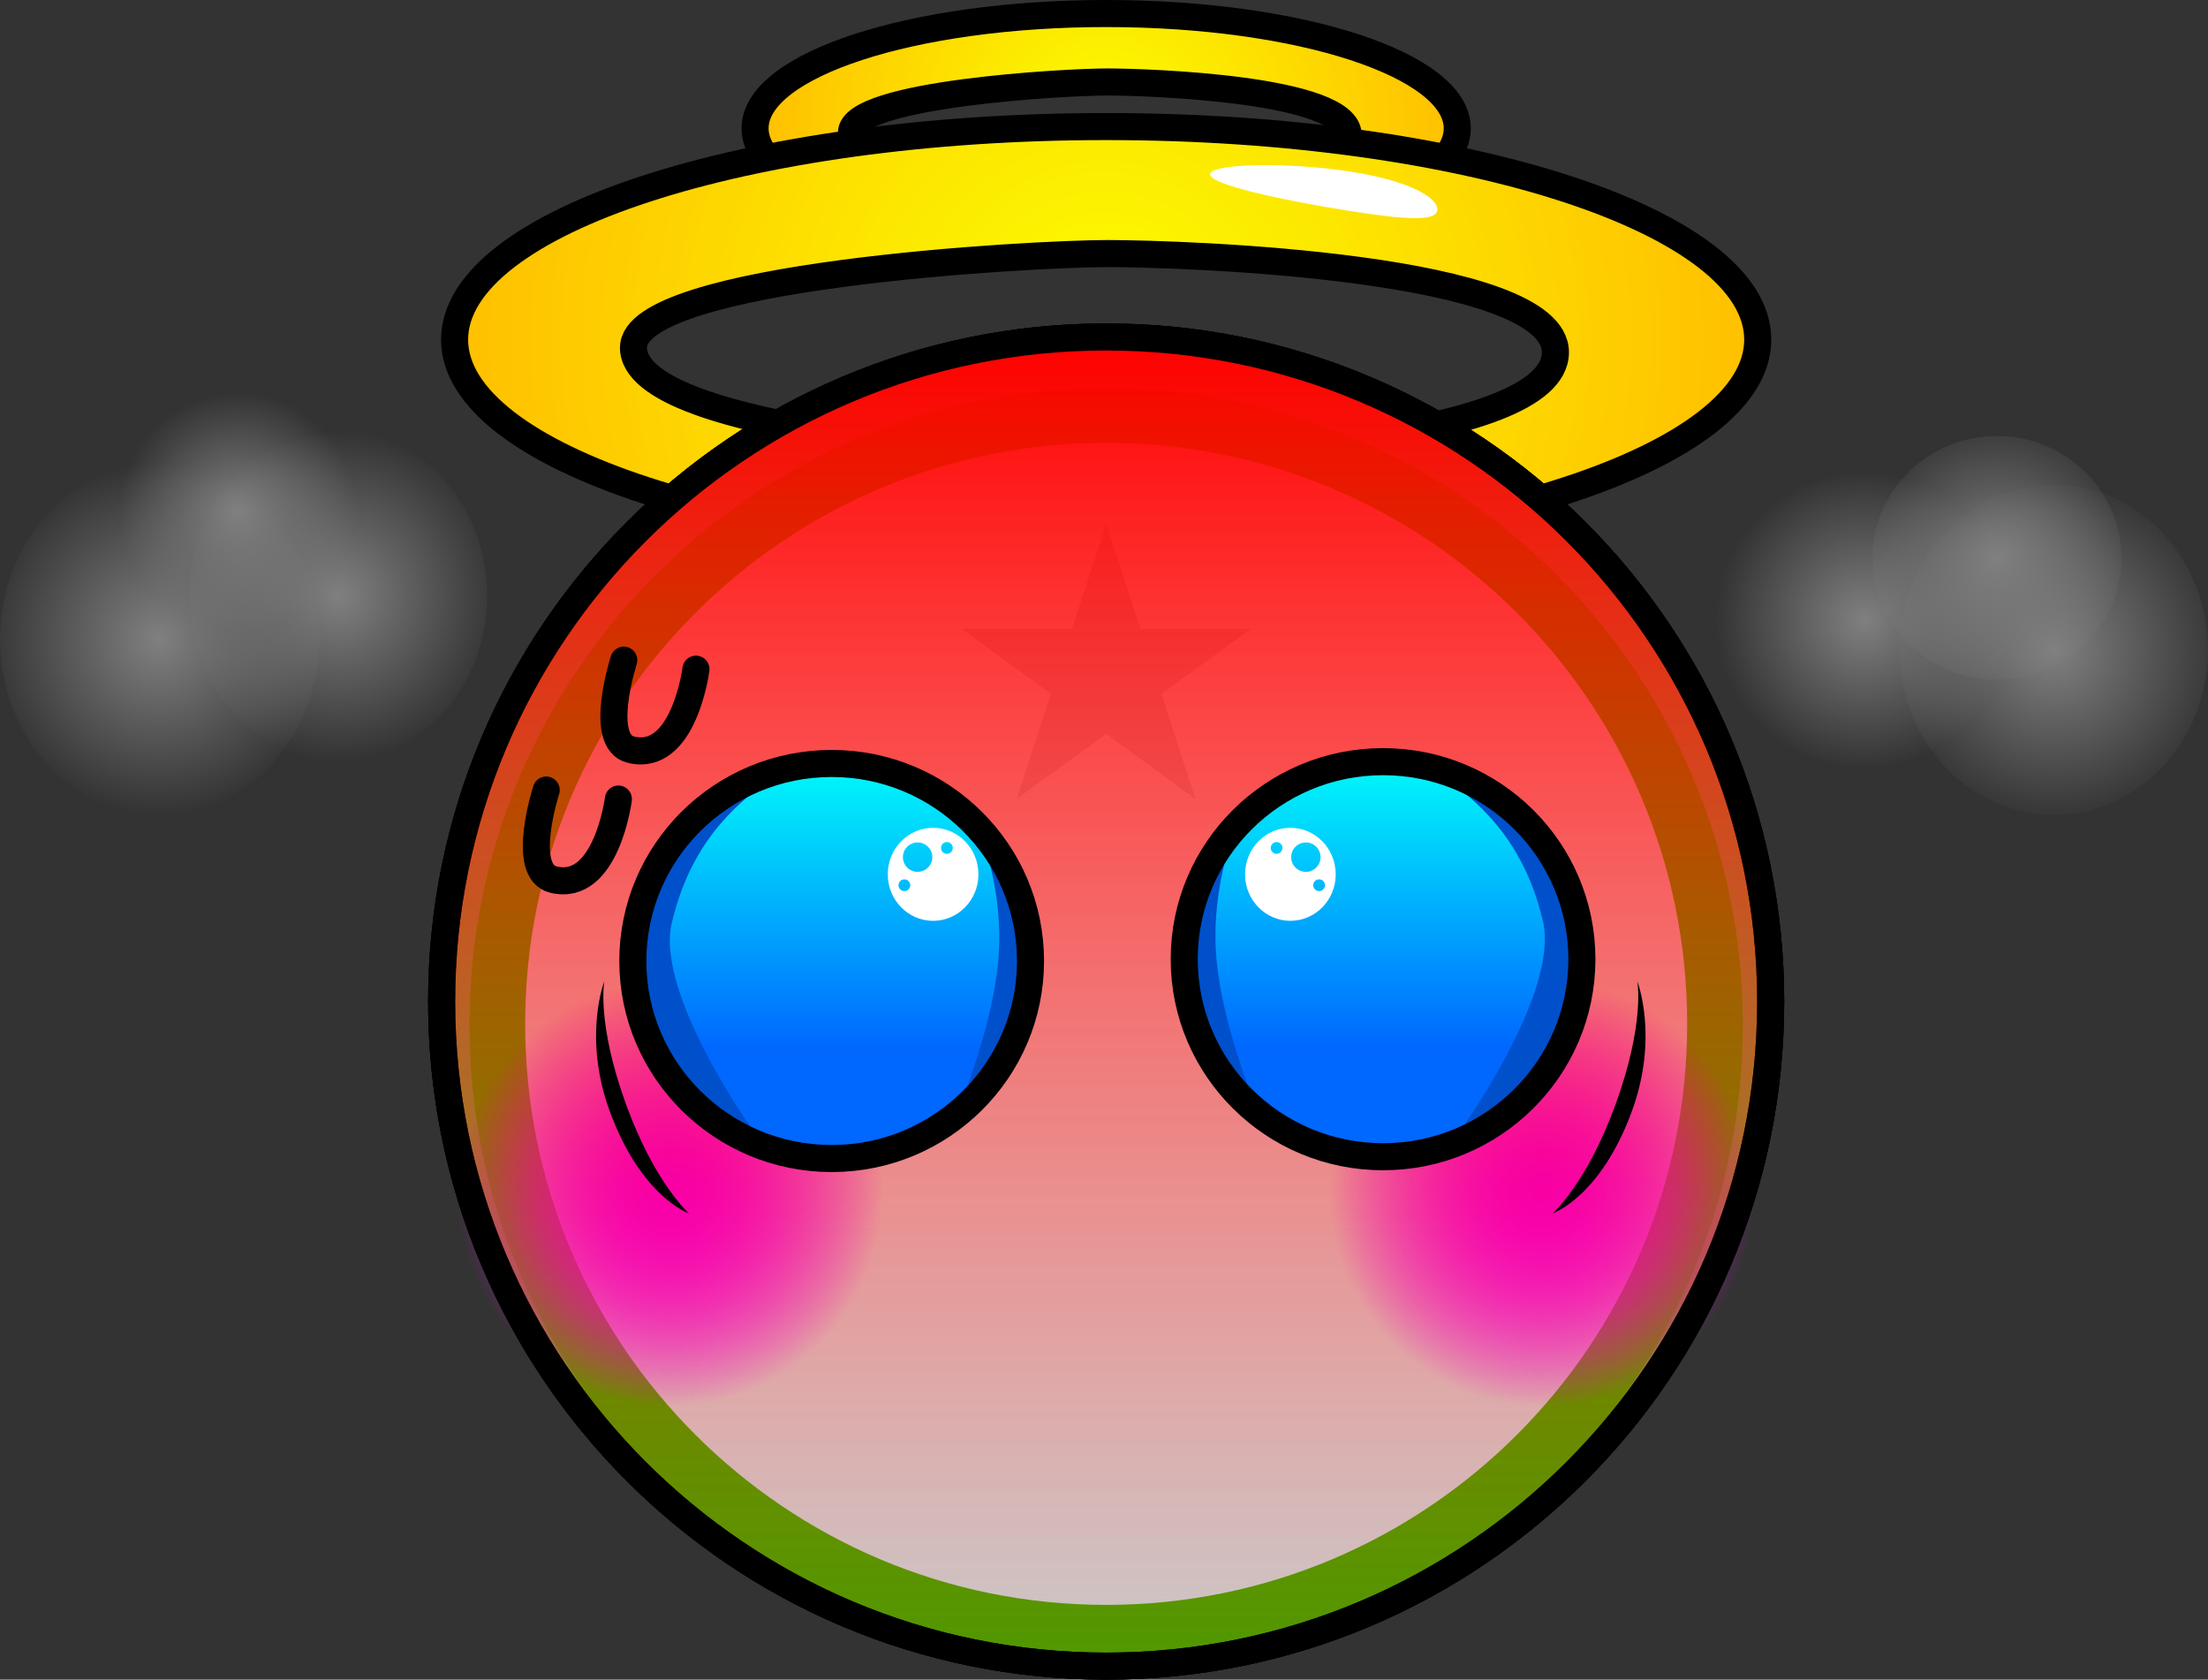 <svg version="1.1" xmlns="http://www.w3.org/2000/svg" xmlns:xlink="http://www.w3.org/1999/xlink" width="408" height="310.343" viewBox="0,0,408,310.343"><rect x="0" y="0" width="408" height="310.343" fill="#333333" stroke="none"/><defs><radialGradient cx="240" cy="48.543" r="64.877" gradientUnits="userSpaceOnUse" id="color-1"><stop offset="0" stop-color="#fbff00"/><stop offset="1" stop-color="#ffbf00"/></radialGradient><radialGradient cx="240" cy="87.582" r="120.399" gradientUnits="userSpaceOnUse" id="color-2"><stop offset="0" stop-color="#fbff00"/><stop offset="1" stop-color="#ffbf00"/></radialGradient><linearGradient x1="240" y1="87.089" x2="240" y2="332.672" gradientUnits="userSpaceOnUse" id="color-3"><stop offset="0" stop-color="#ebebeb"/><stop offset="1" stop-color="#999999"/></linearGradient><linearGradient x1="240" y1="96.348" x2="240" y2="331.643" gradientUnits="userSpaceOnUse" id="color-4"><stop offset="0" stop-color="#dadada"/><stop offset="1" stop-color="#7f7f7f"/></linearGradient><linearGradient x1="240" y1="87.089" x2="240" y2="332.672" gradientUnits="userSpaceOnUse" id="color-5"><stop offset="0" stop-color="#8feb75"/><stop offset="1" stop-color="#5e991f"/></linearGradient><linearGradient x1="240" y1="96.536" x2="240" y2="331.831" gradientUnits="userSpaceOnUse" id="color-6"><stop offset="0" stop-color="#32eb00"/><stop offset="1" stop-color="#509900"/></linearGradient><linearGradient x1="240" y1="106.636" x2="240" y2="321.355" gradientUnits="userSpaceOnUse" id="color-7"><stop offset="0" stop-color="#ffffff"/><stop offset="1" stop-color="#cccccc"/></linearGradient><radialGradient cx="159.355" cy="245.364" r="39.279" gradientUnits="userSpaceOnUse" id="color-8"><stop offset="0" stop-color="#f500ff"/><stop offset="1" stop-color="#f500ff" stop-opacity="0"/></radialGradient><radialGradient cx="320.645" cy="245.364" r="39.279" gradientUnits="userSpaceOnUse" id="color-9"><stop offset="0" stop-color="#f500ff"/><stop offset="1" stop-color="#f500ff" stop-opacity="0"/></radialGradient><linearGradient x1="240" y1="87.089" x2="240" y2="332.672" gradientUnits="userSpaceOnUse" id="color-10"><stop offset="0" stop-color="#ff0000"/><stop offset="1" stop-color="#ff0000" stop-opacity="0"/></linearGradient><linearGradient x1="189.278" y1="163.853" x2="189.278" y2="218.699" gradientUnits="userSpaceOnUse" id="color-11"><stop offset="0" stop-color="#00fffa"/><stop offset="1" stop-color="#0067ff"/></linearGradient><linearGradient x1="291.164" y1="163.52" x2="291.164" y2="218.366" gradientUnits="userSpaceOnUse" id="color-12"><stop offset="0" stop-color="#00fffb"/><stop offset="1" stop-color="#0067ff"/></linearGradient><radialGradient cx="98.1" cy="134.9" r="30.5" gradientUnits="userSpaceOnUse" id="color-13"><stop offset="0" stop-color="#808080"/><stop offset="1" stop-color="#808080" stop-opacity="0"/></radialGradient><radialGradient cx="65.1" cy="142.9" r="32.5" gradientUnits="userSpaceOnUse" id="color-14"><stop offset="0" stop-color="#808080"/><stop offset="1" stop-color="#808080" stop-opacity="0"/></radialGradient><radialGradient cx="380.1" cy="139.4" r="27.5" gradientUnits="userSpaceOnUse" id="color-15"><stop offset="0" stop-color="#808080"/><stop offset="1" stop-color="#808080" stop-opacity="0"/></radialGradient><radialGradient cx="415.1" cy="144.9" r="32" gradientUnits="userSpaceOnUse" id="color-16"><stop offset="0" stop-color="#808080"/><stop offset="1" stop-color="#808080" stop-opacity="0"/></radialGradient><radialGradient cx="79.6" cy="119.4" r="22" gradientUnits="userSpaceOnUse" id="color-17"><stop offset="0" stop-color="#808080"/><stop offset="1" stop-color="#808080" stop-opacity="0"/></radialGradient><radialGradient cx="404.6" cy="127.9" r="26.538" gradientUnits="userSpaceOnUse" id="color-18"><stop offset="0" stop-color="#808080"/><stop offset="1" stop-color="#808080" stop-opacity="0"/></radialGradient></defs><g transform="translate(-35.6,-24.828)"><g data-paper-data="{&quot;isPaintingLayer&quot;:true}" fill-rule="nonzero" stroke-linejoin="miter" stroke-miterlimit="10" stroke-dasharray="" stroke-dashoffset="0" style="mix-blend-mode: normal"><path d="M175.123,48.543c0,-11.717 29.046,-21.215 64.877,-21.215c35.831,0 64.877,9.498 64.877,21.215c0,11.717 -29.046,21.215 -64.877,21.215c-35.831,0 -64.877,-9.498 -64.877,-21.215zM240.136,60.213c7.566,0 44.595,-1.34 44.595,-10.406c0,-8.598 -37.03,-9.834 -44.595,-9.834c-7.566,0 -47.201,2.175 -47.201,9.365c0,8.598 39.635,10.876 47.201,10.876z" fill="url(#color-1)" stroke="#000000" stroke-width="5" stroke-linecap="butt"/><g stroke-linecap="butt"><path d="M119.601,87.582c0,-21.744 53.905,-39.37 120.399,-39.37c66.495,0 120.399,17.627 120.399,39.37c0,21.744 -53.905,39.37 -120.399,39.37c-66.495,0 -120.399,-17.627 -120.399,-39.37zM240.253,109.24c14.04,0 82.761,-2.486 82.761,-19.312c0,-15.956 -68.72,-18.25 -82.761,-18.25c-14.04,0 -87.596,4.036 -87.596,17.379c0,15.956 73.556,20.183 87.596,20.183z" fill="url(#color-2)" stroke="#000000" stroke-width="5"/><path d="M301.187,63.698c-0.315,1.964 -5.232,1.866 -16.824,0.006c-11.591,-1.86 -25.467,-4.779 -25.152,-6.742c0.315,-1.964 14.702,-2.228 26.293,-0.368c11.591,1.86 15.998,5.141 15.682,7.105z" fill="#ffffff" stroke="none" stroke-width="0"/></g><path d="M117.209,209.88c0,-67.816 54.976,-122.791 122.791,-122.791c67.816,0 122.791,54.976 122.791,122.791c0,67.816 -54.976,122.791 -122.791,122.791c-67.816,0 -122.791,-54.976 -122.791,-122.791z" fill="url(#color-3)" stroke="none" stroke-width="0" stroke-linecap="butt"/><path d="M122.353,213.995c0,-64.975 52.672,-117.647 117.647,-117.647c64.975,0 117.647,52.672 117.647,117.647c0,64.975 -52.672,117.647 -117.647,117.647c-64.975,0 -117.647,-52.672 -117.647,-117.647z" fill="url(#color-4)" stroke="none" stroke-width="0" stroke-linecap="butt"/><path d="M117.209,209.88c0,-67.816 54.976,-122.791 122.791,-122.791c67.816,0 122.791,54.976 122.791,122.791c0,67.816 -54.976,122.791 -122.791,122.791c-67.816,0 -122.791,-54.976 -122.791,-122.791z" fill="none" stroke="#000000" stroke-width="5" stroke-linecap="butt"/><path d="M117.209,209.88c0,-67.816 54.976,-122.791 122.791,-122.791c67.816,0 122.791,54.976 122.791,122.791c0,67.816 -54.976,122.791 -122.791,122.791c-67.816,0 -122.791,-54.976 -122.791,-122.791z" fill="url(#color-5)" stroke="none" stroke-width="0" stroke-linecap="butt"/><path d="M122.353,214.184c0,-64.975 52.672,-117.647 117.647,-117.647c64.975,0 117.647,52.672 117.647,117.647c0,64.975 -52.672,117.647 -117.647,117.647c-64.975,0 -117.647,-52.672 -117.647,-117.647z" fill="url(#color-6)" stroke="none" stroke-width="0" stroke-linecap="butt"/><path d="M132.641,213.995c0,-59.293 48.066,-107.359 107.359,-107.359c59.293,0 107.359,48.066 107.359,107.359c0,59.293 -48.066,107.359 -107.359,107.359c-59.293,0 -107.359,-48.066 -107.359,-107.359z" fill="url(#color-7)" stroke="none" stroke-width="0" stroke-linecap="butt"/><path d="M117.209,209.88c0,-67.816 54.976,-122.791 122.791,-122.791c67.816,0 122.791,54.976 122.791,122.791c0,67.816 -54.976,122.791 -122.791,122.791c-67.816,0 -122.791,-54.976 -122.791,-122.791z" fill="none" stroke="#000000" stroke-width="5" stroke-linecap="butt"/><path d="M223.468,172.428l16.543,-50.821l16.496,50.84l-43.231,-31.439l53.448,0.028z" fill="#d4d4d4" stroke="none" stroke-width="0" stroke-linecap="butt"/><g fill="url(#color-8)" stroke="none" stroke-linecap="butt"><path d="M120.076,245.364c0,-21.693 17.586,-39.279 39.279,-39.279c21.693,0 39.279,17.586 39.279,39.279c0,21.693 -17.586,39.279 -39.279,39.279c-21.693,0 -39.279,-17.586 -39.279,-39.279z" stroke-width="NaN"/><path d="M120.076,245.364c0,-21.693 17.586,-39.279 39.279,-39.279c21.693,0 39.279,17.586 39.279,39.279c0,21.693 -17.586,39.279 -39.279,39.279c-21.693,0 -39.279,-17.586 -39.279,-39.279z" stroke-width="NaN"/></g><g fill="url(#color-9)" stroke="none" stroke-linecap="butt"><path d="M281.366,245.364c0,-21.693 17.586,-39.279 39.279,-39.279c21.693,0 39.279,17.586 39.279,39.279c0,21.693 -17.586,39.279 -39.279,39.279c-21.693,0 -39.279,-17.586 -39.279,-39.279z" stroke-width="NaN"/><path d="M281.366,245.364c0,-21.693 17.586,-39.279 39.279,-39.279c21.693,0 39.279,17.586 39.279,39.279c0,21.693 -17.586,39.279 -39.279,39.279c-21.693,0 -39.279,-17.586 -39.279,-39.279z" stroke-width="NaN"/></g><path d="M117.209,209.88c0,-67.816 54.976,-122.791 122.791,-122.791c67.816,0 122.791,54.976 122.791,122.791c0,67.816 -54.976,122.791 -122.791,122.791c-67.816,0 -122.791,-54.976 -122.791,-122.791z" fill="url(#color-10)" stroke="#000000" stroke-width="5" stroke-linecap="butt"/><path d="M152.432,200.699c0,-20.35 16.497,-36.846 36.846,-36.846c20.35,0 36.846,16.497 36.846,36.846c0,6.449 -1.657,12.511 -4.568,17.783c-0.094,0.169 -10.504,20.1 -30.947,20.142c-22.14,0.046 -33.39,-19.748 -33.493,-19.931c-2.984,-5.322 -4.685,-11.459 -4.685,-17.995z" fill="url(#color-11)" stroke="none" stroke-width="0" stroke-linecap="butt"/><path d="M152.463,201.291c0,-15.092 14.775,-35.135 32.444,-36.841c-10.518,6.15 -21.075,13.601 -25.169,30.887c-3.115,13.153 15.046,38.422 15.046,38.422c0,0 -5.889,-1.975 -5.916,-2.024c-2.51,-1.811 -4.953,-2.192 -8.421,-7.402c-4.559,-6.849 -7.983,-19.332 -7.983,-23.044z" fill="#0050cc" stroke="none" stroke-width="0" stroke-linecap="butt"/><path d="M226.156,201.291c0,6.449 -1.657,12.511 -4.568,17.783c-0.041,0.075 -2.398,4.7 -7.494,7.246c-1.025,2.18 4.717,-11.181 5.931,-23.581c1.552,-15.852 -5.453,-29.442 -5.453,-29.442c0,0 11.584,21.441 11.584,27.994z" fill="#0050cc" stroke="none" stroke-width="0" stroke-linecap="butt"/><path d="M226.02,202.388c0,20.157 -16.45,36.498 -36.742,36.498c-20.292,0 -36.742,-16.341 -36.742,-36.498c0,-20.157 16.45,-36.498 36.742,-36.498c20.292,0 36.742,16.341 36.742,36.498z" fill="none" stroke="#000000" stroke-width="5" stroke-linecap="butt"/><path d="M323.325,218.361c-0.103,0.183 -11.353,19.977 -33.493,19.931c-20.443,-0.042 -30.853,-19.973 -30.947,-20.142c-2.911,-5.273 -4.568,-11.335 -4.568,-17.783c0,-20.35 16.497,-36.846 36.846,-36.846c20.35,0 36.846,16.497 36.846,36.846c0,6.535 -1.701,12.673 -4.685,17.995z" data-paper-data="{&quot;index&quot;:null}" fill="url(#color-12)" stroke="none" stroke-width="0" stroke-linecap="butt"/><path d="M327.979,200.957c0,3.712 -3.423,16.194 -7.983,23.044c-3.468,5.21 -5.911,5.591 -8.421,7.402c-0.027,0.049 -5.916,2.024 -5.916,2.024c0,0 18.16,-25.269 15.046,-38.422c-4.094,-17.286 -14.651,-24.737 -25.169,-30.887c17.669,1.705 32.444,21.749 32.444,36.841z" data-paper-data="{&quot;index&quot;:null}" fill="#0050cc" stroke="none" stroke-width="0" stroke-linecap="butt"/><path d="M265.87,172.963c0,0 -7.005,13.59 -5.453,29.442c1.214,12.4 6.956,25.762 5.931,23.581c-5.096,-2.546 -7.453,-7.171 -7.494,-7.246c-2.911,-5.273 -4.568,-11.335 -4.568,-17.783c0,-6.553 11.584,-27.994 11.584,-27.994z" data-paper-data="{&quot;index&quot;:null}" fill="#0050cc" stroke="none" stroke-width="0" stroke-linecap="butt"/><path d="M291.164,165.557c20.292,0 36.742,16.341 36.742,36.498c0,20.157 -16.45,36.498 -36.742,36.498c-20.292,0 -36.742,-16.341 -36.742,-36.498c0,-20.157 16.45,-36.498 36.742,-36.498z" data-paper-data="{&quot;index&quot;:null}" fill="none" stroke="#000000" stroke-width="5" stroke-linecap="butt"/><path d="M216.395,186.371c0,4.747 -3.749,8.595 -8.374,8.595c-4.625,0 -8.374,-3.848 -8.374,-8.595c0,-4.747 3.749,-8.595 8.374,-8.595c4.625,0 8.374,3.848 8.374,8.595zM205.161,185.915c1.499,0 2.715,-1.216 2.715,-2.715c0,-1.499 -1.216,-2.715 -2.715,-2.715c-1.499,0 -2.715,1.216 -2.715,2.715c0,1.499 1.216,2.715 2.715,2.715zM202.716,189.472c0.6,0 1.086,-0.486 1.086,-1.086c0,-0.6 -0.486,-1.086 -1.086,-1.086c-0.6,0 -1.086,0.486 -1.086,1.086c0,0.6 0.486,1.086 1.086,1.086zM210.569,182.583c0.6,0 1.086,-0.486 1.086,-1.086c0,-0.6 -0.486,-1.086 -1.086,-1.086c-0.6,0 -1.086,0.486 -1.086,1.086c0,0.6 0.486,1.086 1.086,1.086z" fill="#ffffff" stroke="none" stroke-width="0" stroke-linecap="butt"/><path d="M274.041,177.776c4.625,0 8.374,3.848 8.374,8.595c0,4.747 -3.749,8.595 -8.374,8.595c-4.625,0 -8.374,-3.848 -8.374,-8.595c0,-4.747 3.749,-8.595 8.374,-8.595zM279.615,183.2c0,-1.499 -1.216,-2.715 -2.715,-2.715c-1.499,0 -2.715,1.216 -2.715,2.715c0,1.499 1.216,2.715 2.715,2.715c1.499,0 2.715,-1.216 2.715,-2.715zM280.431,188.386c0,-0.6 -0.486,-1.086 -1.086,-1.086c-0.6,0 -1.086,0.486 -1.086,1.086c0,0.6 0.486,1.086 1.086,1.086c0.6,0 1.086,-0.486 1.086,-1.086zM272.578,181.497c0,-0.6 -0.486,-1.086 -1.086,-1.086c-0.6,0 -1.086,0.486 -1.086,1.086c0,0.6 0.486,1.086 1.086,1.086c0.6,0 1.086,-0.486 1.086,-1.086z" data-paper-data="{&quot;index&quot;:null}" fill="#ffffff" stroke="none" stroke-width="0" stroke-linecap="butt"/><path d="M151.311,228.962c5.289,14.498 11.601,20.065 11.601,20.065c0,0 -8.854,-3.02 -14.665,-18.948c-4.991,-13.681 -0.981,-23.94 -0.981,-23.94c0,0 -1.468,7.711 4.045,22.822z" fill="#000000" stroke="none" stroke-width="0" stroke-linecap="butt"/><path d="M338.146,206.14c0,0 4.01,10.259 -0.981,23.94c-5.811,15.928 -14.665,18.948 -14.665,18.948c0,0 6.312,-5.567 11.601,-20.065c5.513,-15.111 4.045,-22.822 4.045,-22.822z" data-paper-data="{&quot;index&quot;:null}" fill="#000000" stroke="none" stroke-width="0" stroke-linecap="butt"/><path d="M164.2,148.467c0,0 -2.216,17.288 -12.026,14.872c-6.184,-1.523 -1.308,-16.538 -1.308,-16.538" fill="none" stroke="#000000" stroke-width="5" stroke-linecap="round"/><path d="M149.867,172.467c0,0 -2.216,17.288 -12.026,14.872c-6.184,-1.523 -1.308,-16.538 -1.308,-16.538" fill="none" stroke="#000000" stroke-width="5" stroke-linecap="round"/><path d="M125.6,134.9c0,16.845 -12.312,30.5 -27.5,30.5c-15.188,0 -27.5,-13.655 -27.5,-30.5c0,-16.845 12.312,-30.5 27.5,-30.5c15.188,0 27.5,13.655 27.5,30.5z" fill="url(#color-13)" stroke="none" stroke-width="0" stroke-linecap="butt"/><path d="M94.6,142.9c0,17.949 -13.208,32.5 -29.5,32.5c-16.292,0 -29.5,-14.551 -29.5,-32.5c0,-17.949 13.208,-32.5 29.5,-32.5c16.292,0 29.5,14.551 29.5,32.5z" fill="url(#color-14)" stroke="none" stroke-width="0" stroke-linecap="butt"/><path d="M407.6,139.4c0,14.912 -12.312,27 -27.5,27c-15.188,0 -27.5,-12.088 -27.5,-27c0,-14.912 12.312,-27 27.5,-27c15.188,0 27.5,12.088 27.5,27z" fill="url(#color-15)" stroke="none" stroke-width="0" stroke-linecap="butt"/><path d="M443.6,144.9c0,16.845 -12.76,30.5 -28.5,30.5c-15.74,0 -28.5,-13.655 -28.5,-30.5c0,-16.845 12.76,-30.5 28.5,-30.5c15.74,0 28.5,13.655 28.5,30.5z" fill="url(#color-16)" stroke="none" stroke-width="0" stroke-linecap="butt"/><path d="M101.6,119.4c0,12.15 -9.85,22 -22,22c-12.15,0 -22,-9.85 -22,-22c0,-12.15 9.85,-22 22,-22c12.15,0 22,9.85 22,22z" fill="url(#color-17)" stroke="none" stroke-width="0" stroke-linecap="butt"/><path d="M427.6,127.9c0,12.426 -10.297,22.5 -23,22.5c-12.703,0 -23,-10.074 -23,-22.5c0,-12.426 10.297,-22.5 23,-22.5c12.703,0 23,10.074 23,22.5z" fill="url(#color-18)" stroke="none" stroke-width="0" stroke-linecap="butt"/></g></g></svg>